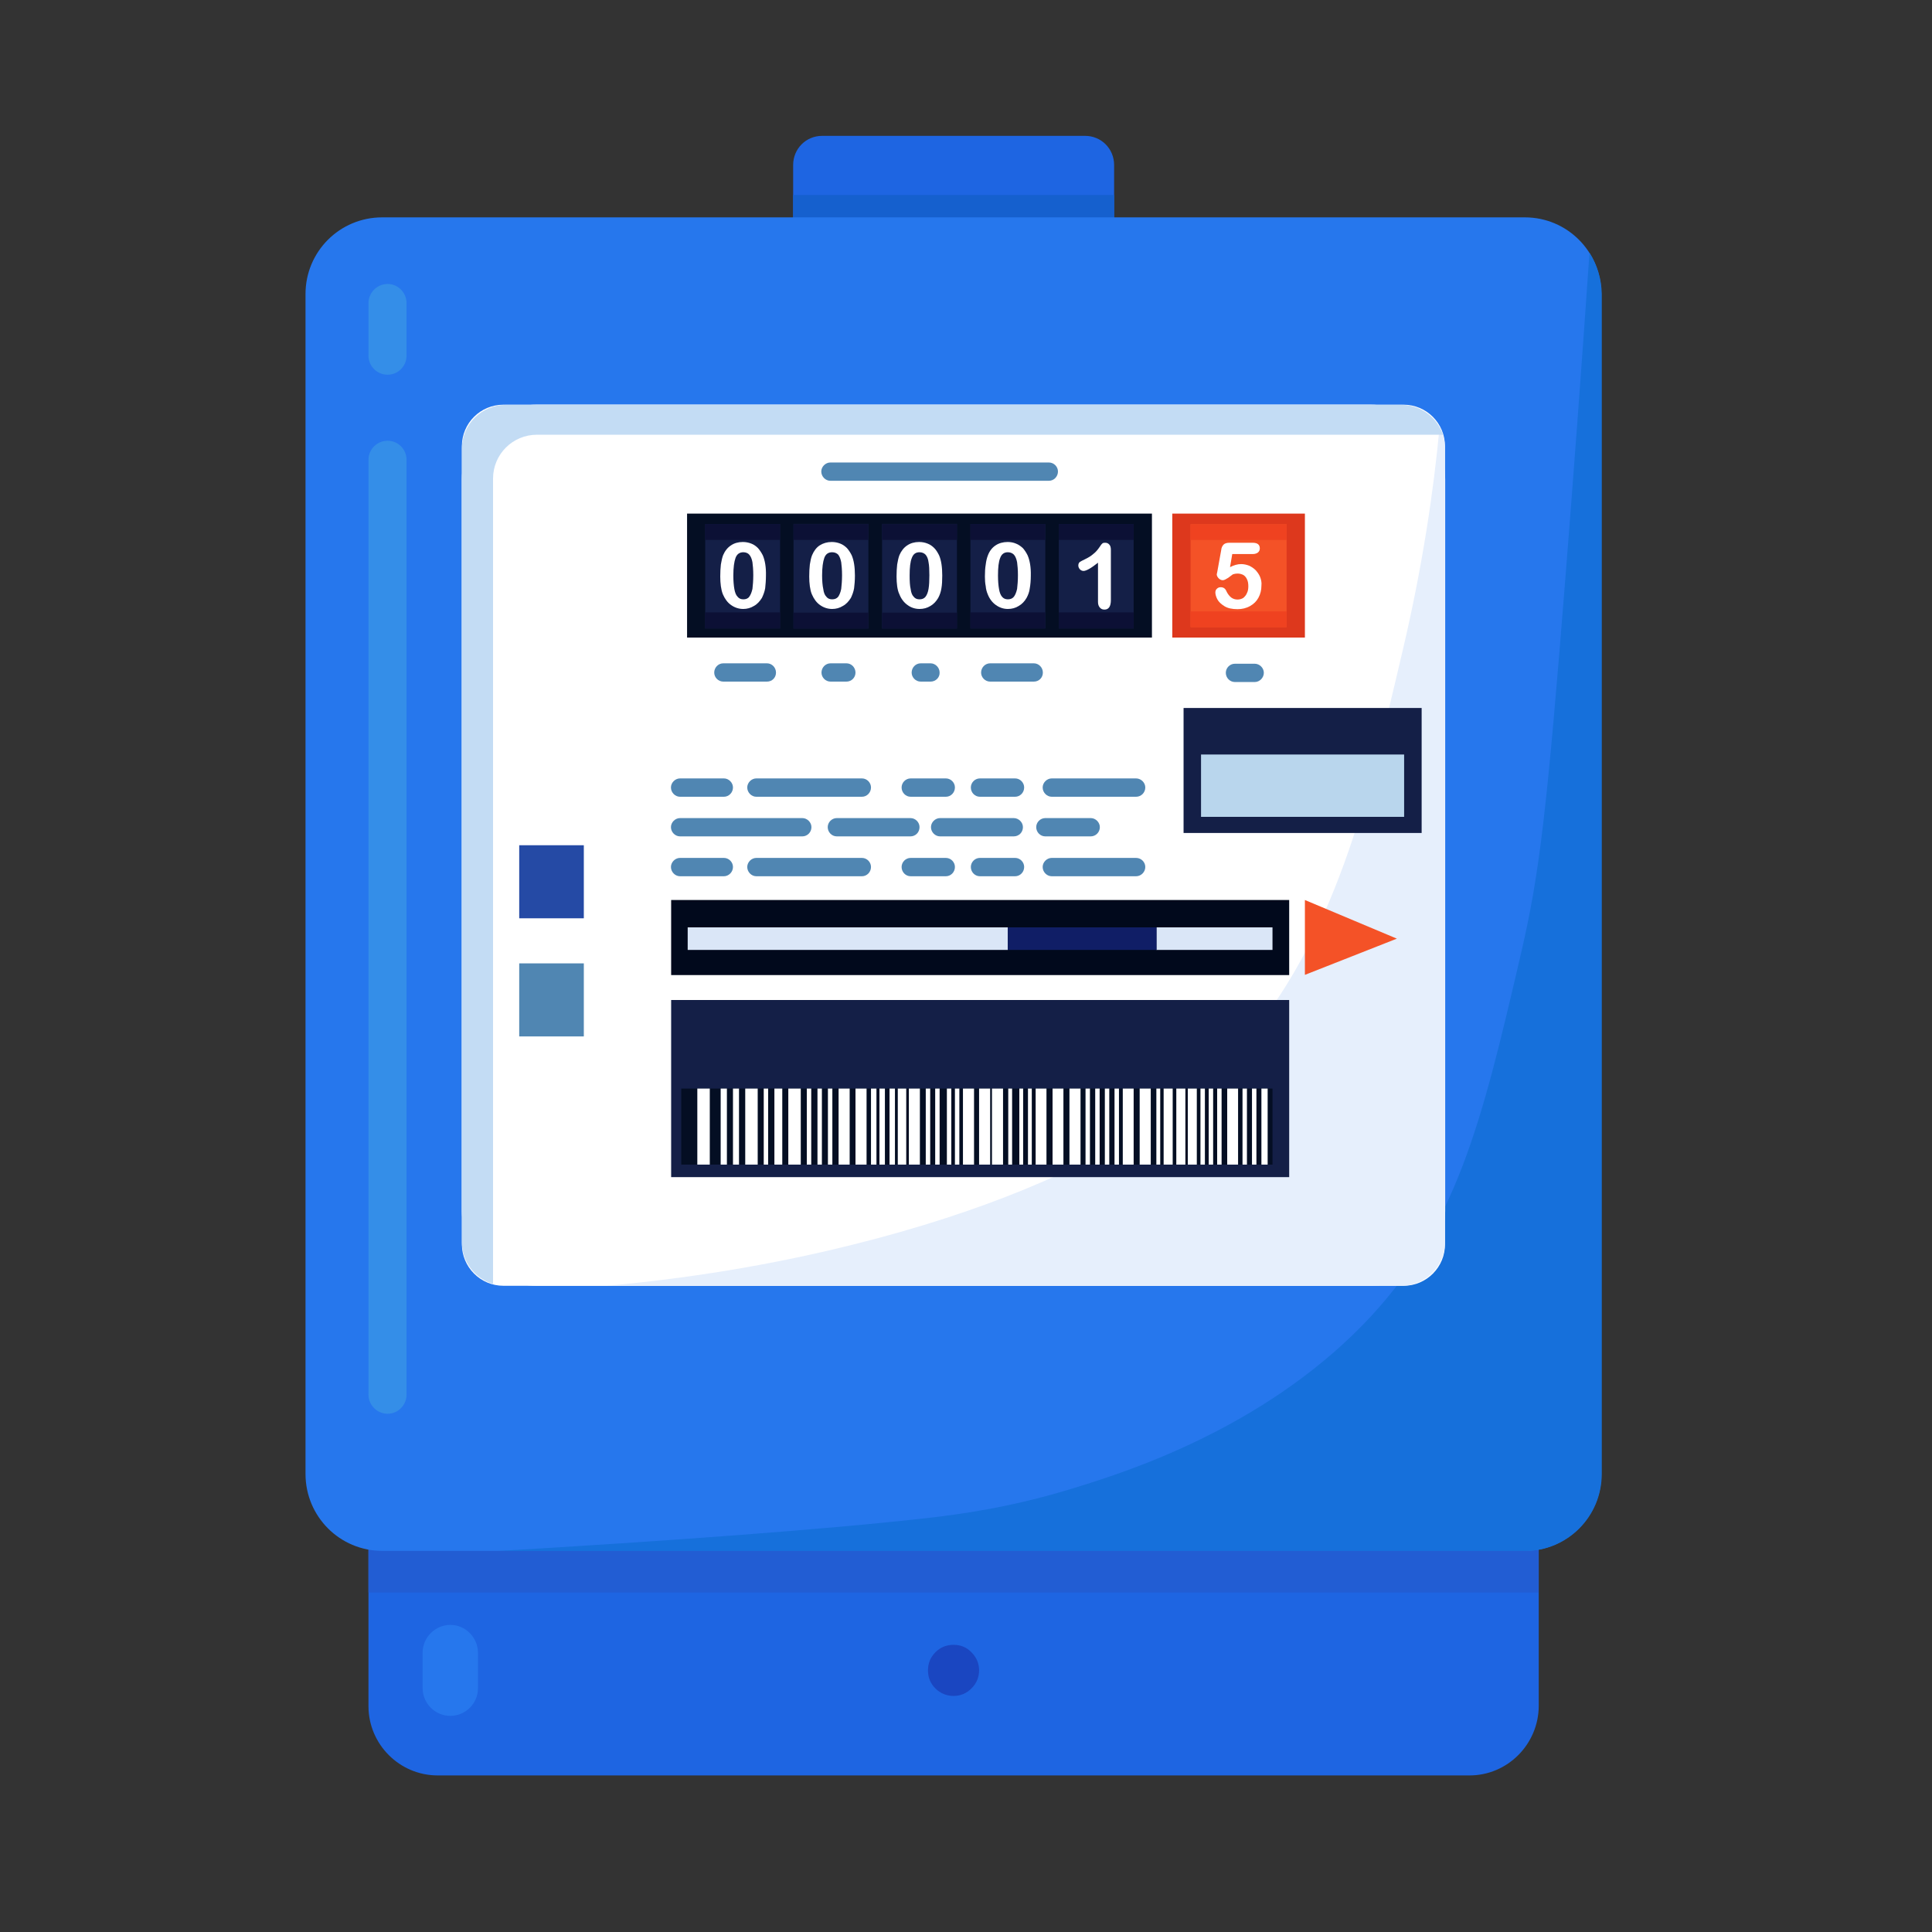 <svg xmlns="http://www.w3.org/2000/svg" xmlns:xlink="http://www.w3.org/1999/xlink" width="50" zoomAndPan="magnify" viewBox="0 0 37.5 37.5" height="50" preserveAspectRatio="xMidYMid meet" version="1.0"><rect x="0" y="0" width="37.5" height="37.5" fill="#333333" stroke="none"/><defs><clipPath id="4a69ae2528"><path d="M 15 2.637 L 22 2.637 L 22 5 L 15 5 Z M 15 2.637 " clip-rule="nonzero"/></clipPath><clipPath id="28e5509405"><path d="M 7 29 L 30 29 L 30 34.461 L 7 34.461 Z M 7 29 " clip-rule="nonzero"/></clipPath><clipPath id="b1662eb8b0"><path d="M 5.926 4 L 31.094 4 L 31.094 31 L 5.926 31 Z M 5.926 4 " clip-rule="nonzero"/></clipPath><clipPath id="99063a539c"><path d="M 9 4 L 31.094 4 L 31.094 31 L 9 31 Z M 9 4 " clip-rule="nonzero"/></clipPath></defs><g clip-path="url(#4a69ae2528)"><path fill="#1e65e2" d="M 21.625 4.934 L 15.395 4.934 L 15.395 3.203 C 15.395 2.887 15.645 2.637 15.957 2.637 L 21.062 2.637 C 21.375 2.637 21.625 2.887 21.625 3.203 Z M 21.625 4.934 " fill-opacity="1" fill-rule="nonzero"/></g><path fill="#1560ce" d="M 15.395 3.785 L 21.625 3.785 L 21.625 4.934 L 15.395 4.934 Z M 15.395 3.785 " fill-opacity="1" fill-rule="nonzero"/><g clip-path="url(#28e5509405)"><path fill="#1e65e2" d="M 28.523 34.461 L 8.496 34.461 C 7.754 34.461 7.152 33.855 7.152 33.117 L 7.152 29.246 L 29.867 29.246 L 29.867 33.113 C 29.863 33.855 29.262 34.461 28.523 34.461 Z M 28.523 34.461 " fill-opacity="1" fill-rule="nonzero"/></g><path fill="#225dd3" d="M 7.152 29.246 L 29.863 29.246 L 29.863 30.91 L 7.152 30.91 Z M 7.152 29.246 " fill-opacity="1" fill-rule="nonzero"/><g clip-path="url(#b1662eb8b0)"><path fill="#2677ed" d="M 29.598 30.102 L 7.418 30.102 C 6.594 30.102 5.93 29.434 5.93 28.609 L 5.93 5.707 C 5.93 4.883 6.594 4.219 7.418 4.219 L 29.598 4.219 C 30.418 4.219 31.082 4.883 31.082 5.707 L 31.082 28.609 C 31.086 29.434 30.418 30.102 29.598 30.102 Z M 29.598 30.102 " fill-opacity="1" fill-rule="nonzero"/></g><g clip-path="url(#99063a539c)"><path fill="#1670db" d="M 30.852 4.906 C 30.688 7.281 30.531 9.359 30.395 11.082 C 30.023 15.785 29.883 16.961 29.516 18.535 C 28.762 21.773 28.277 23.828 26.473 25.695 C 24.477 27.75 21.84 28.574 20.91 28.863 C 19.617 29.27 18.578 29.395 18.102 29.453 C 16.07 29.688 12.895 29.914 9.664 30.105 L 29.598 30.105 C 30.422 30.105 31.09 29.438 31.09 28.609 L 31.09 5.707 C 31.086 5.414 31 5.141 30.852 4.906 Z M 30.852 4.906 " fill-opacity="1" fill-rule="nonzero"/></g><path fill="#ffffff" d="M 26.602 24.957 L 10.414 24.957 C 9.617 24.957 8.965 24.305 8.965 23.504 L 8.965 9.305 C 8.965 8.504 9.617 7.855 10.414 7.855 L 26.602 7.855 C 27.402 7.855 28.051 8.504 28.051 9.305 L 28.051 23.504 C 28.051 24.305 27.402 24.957 26.602 24.957 Z M 26.602 24.957 " fill-opacity="1" fill-rule="nonzero"/><path fill="#ffffff" d="M 27.246 24.957 L 9.773 24.957 C 9.324 24.957 8.965 24.594 8.965 24.148 L 8.965 8.66 C 8.965 8.215 9.324 7.855 9.773 7.855 L 27.242 7.855 C 27.688 7.855 28.047 8.215 28.047 8.66 L 28.047 24.148 C 28.051 24.594 27.688 24.957 27.246 24.957 Z M 27.246 24.957 " fill-opacity="1" fill-rule="nonzero"/><path fill="#e6effc" d="M 27.23 12.609 C 26.543 15.543 25.914 18.207 24.066 20.355 C 23.605 20.895 21.82 22.852 16.516 24.168 C 15.336 24.461 13.738 24.781 11.777 24.957 L 27.199 24.957 C 27.668 24.957 28.047 24.578 28.047 24.109 L 28.047 8.703 C 28.047 8.559 28.008 8.418 27.941 8.297 C 27.828 9.516 27.613 10.98 27.23 12.609 Z M 27.23 12.609 " fill-opacity="1" fill-rule="nonzero"/><path fill="#c3dcf4" d="M 9.57 9.289 C 9.57 8.816 9.953 8.438 10.422 8.438 L 28.008 8.438 C 27.895 8.102 27.578 7.859 27.203 7.859 L 9.816 7.859 C 9.348 7.859 8.965 8.238 8.965 8.707 L 8.965 24.109 C 8.965 24.492 9.223 24.82 9.57 24.922 Z M 9.57 9.289 " fill-opacity="1" fill-rule="nonzero"/><path fill="#040e23" d="M 13.336 9.969 L 22.359 9.969 L 22.359 12.375 L 13.336 12.375 Z M 13.336 9.969 " fill-opacity="1" fill-rule="nonzero"/><path fill="#dd381d" d="M 22.754 9.969 L 25.328 9.969 L 25.328 12.375 L 22.754 12.375 Z M 22.754 9.969 " fill-opacity="1" fill-rule="nonzero"/><path fill="#f45227" d="M 23.109 10.176 L 24.973 10.176 L 24.973 12.172 L 23.109 12.172 Z M 23.109 10.176 " fill-opacity="1" fill-rule="nonzero"/><path fill="#ef4220" d="M 23.109 10.176 L 24.973 10.176 L 24.973 10.48 L 23.109 10.48 Z M 23.109 10.176 " fill-opacity="1" fill-rule="nonzero"/><path fill="#ef4220" d="M 23.109 11.867 L 24.973 11.867 L 24.973 12.172 L 23.109 12.172 Z M 23.109 11.867 " fill-opacity="1" fill-rule="nonzero"/><path fill="#141f47" d="M 20.551 10.172 L 22.004 10.172 L 22.004 12.199 L 20.551 12.199 Z M 20.551 10.172 " fill-opacity="1" fill-rule="nonzero"/><path fill="#141f47" d="M 18.574 12.199 L 17.121 12.199 L 17.121 10.168 L 18.574 10.168 Z M 18.574 12.199 " fill-opacity="1" fill-rule="nonzero"/><path fill="#141f47" d="M 13.688 10.172 L 15.141 10.172 L 15.141 12.199 L 13.688 12.199 Z M 13.688 10.172 " fill-opacity="1" fill-rule="nonzero"/><path fill="#141f47" d="M 18.836 10.172 L 20.289 10.172 L 20.289 12.199 L 18.836 12.199 Z M 18.836 10.172 " fill-opacity="1" fill-rule="nonzero"/><path fill="#141f47" d="M 16.855 12.199 L 15.402 12.199 L 15.402 10.168 L 16.855 10.168 Z M 16.855 12.199 " fill-opacity="1" fill-rule="nonzero"/><path fill="#0c1035" d="M 20.551 10.172 L 22.004 10.172 L 22.004 10.48 L 20.551 10.48 Z M 20.551 10.172 " fill-opacity="1" fill-rule="nonzero"/><path fill="#0c1035" d="M 18.574 10.48 L 17.121 10.48 L 17.121 10.172 L 18.574 10.172 Z M 18.574 10.48 " fill-opacity="1" fill-rule="nonzero"/><path fill="#0c1035" d="M 13.688 10.172 L 15.141 10.172 L 15.141 10.48 L 13.688 10.48 Z M 13.688 10.172 " fill-opacity="1" fill-rule="nonzero"/><path fill="#0c1035" d="M 18.836 10.172 L 20.289 10.172 L 20.289 10.48 L 18.836 10.48 Z M 18.836 10.172 " fill-opacity="1" fill-rule="nonzero"/><path fill="#0c1035" d="M 16.855 10.48 L 15.402 10.48 L 15.402 10.172 L 16.855 10.172 Z M 16.855 10.48 " fill-opacity="1" fill-rule="nonzero"/><path fill="#0c1035" d="M 20.551 11.887 L 22.004 11.887 L 22.004 12.195 L 20.551 12.195 Z M 20.551 11.887 " fill-opacity="1" fill-rule="nonzero"/><path fill="#0c1035" d="M 18.574 12.199 L 17.121 12.199 L 17.121 11.891 L 18.574 11.891 Z M 18.574 12.199 " fill-opacity="1" fill-rule="nonzero"/><path fill="#0c1035" d="M 13.688 11.887 L 15.141 11.887 L 15.141 12.195 L 13.688 12.195 Z M 13.688 11.887 " fill-opacity="1" fill-rule="nonzero"/><path fill="#0c1035" d="M 18.836 11.887 L 20.289 11.887 L 20.289 12.195 L 18.836 12.195 Z M 18.836 11.887 " fill-opacity="1" fill-rule="nonzero"/><path fill="#0c1035" d="M 16.855 12.199 L 15.402 12.199 L 15.402 11.891 L 16.855 11.891 Z M 16.855 12.199 " fill-opacity="1" fill-rule="nonzero"/><path fill="#01091c" d="M 13.027 17.469 L 25.023 17.469 L 25.023 18.926 L 13.027 18.926 Z M 13.027 17.469 " fill-opacity="1" fill-rule="nonzero"/><path fill="#dae6f7" d="M 22.445 18 L 24.699 18 L 24.699 18.438 L 22.445 18.438 Z M 22.445 18 " fill-opacity="1" fill-rule="nonzero"/><path fill="#dae6f7" d="M 13.348 18 L 19.562 18 L 19.562 18.438 L 13.348 18.438 Z M 13.348 18 " fill-opacity="1" fill-rule="nonzero"/><path fill="#101e66" d="M 19.562 18 L 22.449 18 L 22.449 18.438 L 19.562 18.438 Z M 19.562 18 " fill-opacity="1" fill-rule="nonzero"/><path fill="#141f47" d="M 22.973 13.742 L 27.594 13.742 L 27.594 16.168 L 22.973 16.168 Z M 22.973 13.742 " fill-opacity="1" fill-rule="nonzero"/><path fill="#b9d6ed" d="M 23.312 14.645 L 27.254 14.645 L 27.254 15.855 L 23.312 15.855 Z M 23.312 14.645 " fill-opacity="1" fill-rule="nonzero"/><path fill="#141f47" d="M 13.027 19.41 L 25.023 19.41 L 25.023 22.848 L 13.027 22.848 Z M 13.027 19.41 " fill-opacity="1" fill-rule="nonzero"/><path fill="#040e23" d="M 13.223 21.129 L 24.699 21.129 L 24.699 22.605 L 13.223 22.605 Z M 13.223 21.129 " fill-opacity="1" fill-rule="nonzero"/><path fill="#ffffff" d="M 13.535 21.129 L 13.777 21.129 L 13.777 22.605 L 13.535 22.605 Z M 13.535 21.129 " fill-opacity="1" fill-rule="nonzero"/><path fill="#ffffff" d="M 13.988 21.129 L 14.109 21.129 L 14.109 22.605 L 13.988 22.605 Z M 13.988 21.129 " fill-opacity="1" fill-rule="nonzero"/><path fill="#ffffff" d="M 14.227 21.129 L 14.344 21.129 L 14.344 22.605 L 14.227 22.605 Z M 14.227 21.129 " fill-opacity="1" fill-rule="nonzero"/><path fill="#ffffff" d="M 14.465 21.129 L 14.707 21.129 L 14.707 22.605 L 14.465 22.605 Z M 14.465 21.129 " fill-opacity="1" fill-rule="nonzero"/><path fill="#ffffff" d="M 15.301 21.129 L 15.543 21.129 L 15.543 22.605 L 15.301 22.605 Z M 15.301 21.129 " fill-opacity="1" fill-rule="nonzero"/><path fill="#ffffff" d="M 15.031 21.129 L 15.184 21.129 L 15.184 22.605 L 15.031 22.605 Z M 15.031 21.129 " fill-opacity="1" fill-rule="nonzero"/><path fill="#ffffff" d="M 14.824 21.129 L 14.91 21.129 L 14.91 22.605 L 14.824 22.605 Z M 14.824 21.129 " fill-opacity="1" fill-rule="nonzero"/><path fill="#ffffff" d="M 15.66 21.129 L 15.746 21.129 L 15.746 22.605 L 15.66 22.605 Z M 15.66 21.129 " fill-opacity="1" fill-rule="nonzero"/><path fill="#ffffff" d="M 15.867 21.129 L 15.953 21.129 L 15.953 22.605 L 15.867 22.605 Z M 15.867 21.129 " fill-opacity="1" fill-rule="nonzero"/><path fill="#ffffff" d="M 17.969 21.129 L 18.055 21.129 L 18.055 22.605 L 17.969 22.605 Z M 17.969 21.129 " fill-opacity="1" fill-rule="nonzero"/><path fill="#ffffff" d="M 21.07 21.129 L 21.156 21.129 L 21.156 22.605 L 21.07 22.605 Z M 21.07 21.129 " fill-opacity="1" fill-rule="nonzero"/><path fill="#ffffff" d="M 24.117 21.129 L 24.203 21.129 L 24.203 22.605 L 24.117 22.605 Z M 24.117 21.129 " fill-opacity="1" fill-rule="nonzero"/><path fill="#ffffff" d="M 24.301 21.129 L 24.387 21.129 L 24.387 22.605 L 24.301 22.605 Z M 24.301 21.129 " fill-opacity="1" fill-rule="nonzero"/><path fill="#ffffff" d="M 24.484 21.129 L 24.605 21.129 L 24.605 22.605 L 24.484 22.605 Z M 24.484 21.129 " fill-opacity="1" fill-rule="nonzero"/><path fill="#ffffff" d="M 21.258 21.129 L 21.344 21.129 L 21.344 22.605 L 21.258 22.605 Z M 21.258 21.129 " fill-opacity="1" fill-rule="nonzero"/><path fill="#ffffff" d="M 21.445 21.129 L 21.531 21.129 L 21.531 22.605 L 21.445 22.605 Z M 21.445 21.129 " fill-opacity="1" fill-rule="nonzero"/><path fill="#ffffff" d="M 23.301 21.129 L 23.387 21.129 L 23.387 22.605 L 23.301 22.605 Z M 23.301 21.129 " fill-opacity="1" fill-rule="nonzero"/><path fill="#ffffff" d="M 23.461 21.129 L 23.547 21.129 L 23.547 22.605 L 23.461 22.605 Z M 23.461 21.129 " fill-opacity="1" fill-rule="nonzero"/><path fill="#ffffff" d="M 23.625 21.129 L 23.711 21.129 L 23.711 22.605 L 23.625 22.605 Z M 23.625 21.129 " fill-opacity="1" fill-rule="nonzero"/><path fill="#ffffff" d="M 21.633 21.129 L 21.719 21.129 L 21.719 22.605 L 21.633 22.605 Z M 21.633 21.129 " fill-opacity="1" fill-rule="nonzero"/><path fill="#ffffff" d="M 18.152 21.129 L 18.238 21.129 L 18.238 22.605 L 18.152 22.605 Z M 18.152 21.129 " fill-opacity="1" fill-rule="nonzero"/><path fill="#ffffff" d="M 18.379 21.129 L 18.465 21.129 L 18.465 22.605 L 18.379 22.605 Z M 18.379 21.129 " fill-opacity="1" fill-rule="nonzero"/><path fill="#ffffff" d="M 18.535 21.129 L 18.621 21.129 L 18.621 22.605 L 18.535 22.605 Z M 18.535 21.129 " fill-opacity="1" fill-rule="nonzero"/><path fill="#ffffff" d="M 16.07 21.129 L 16.156 21.129 L 16.156 22.605 L 16.07 22.605 Z M 16.07 21.129 " fill-opacity="1" fill-rule="nonzero"/><path fill="#ffffff" d="M 16.277 21.129 L 16.492 21.129 L 16.492 22.605 L 16.277 22.605 Z M 16.277 21.129 " fill-opacity="1" fill-rule="nonzero"/><path fill="#ffffff" d="M 16.605 21.129 L 16.82 21.129 L 16.82 22.605 L 16.605 22.605 Z M 16.605 21.129 " fill-opacity="1" fill-rule="nonzero"/><path fill="#ffffff" d="M 17.641 21.129 L 17.855 21.129 L 17.855 22.605 L 17.641 22.605 Z M 17.641 21.129 " fill-opacity="1" fill-rule="nonzero"/><path fill="#ffffff" d="M 18.691 21.129 L 18.906 21.129 L 18.906 22.605 L 18.691 22.605 Z M 18.691 21.129 " fill-opacity="1" fill-rule="nonzero"/><path fill="#ffffff" d="M 20.758 21.129 L 20.973 21.129 L 20.973 22.605 L 20.758 22.605 Z M 20.758 21.129 " fill-opacity="1" fill-rule="nonzero"/><path fill="#ffffff" d="M 19.004 21.129 L 19.219 21.129 L 19.219 22.605 L 19.004 22.605 Z M 19.004 21.129 " fill-opacity="1" fill-rule="nonzero"/><path fill="#ffffff" d="M 20.102 21.129 L 20.312 21.129 L 20.312 22.605 L 20.102 22.605 Z M 20.102 21.129 " fill-opacity="1" fill-rule="nonzero"/><path fill="#ffffff" d="M 20.43 21.129 L 20.641 21.129 L 20.641 22.605 L 20.43 22.605 Z M 20.43 21.129 " fill-opacity="1" fill-rule="nonzero"/><path fill="#ffffff" d="M 23.82 21.129 L 24.031 21.129 L 24.031 22.605 L 23.82 22.605 Z M 23.82 21.129 " fill-opacity="1" fill-rule="nonzero"/><path fill="#ffffff" d="M 21.793 21.129 L 22.004 21.129 L 22.004 22.605 L 21.793 22.605 Z M 21.793 21.129 " fill-opacity="1" fill-rule="nonzero"/><path fill="#ffffff" d="M 22.121 21.129 L 22.336 21.129 L 22.336 22.605 L 22.121 22.605 Z M 22.121 21.129 " fill-opacity="1" fill-rule="nonzero"/><path fill="#ffffff" d="M 19.254 21.129 L 19.469 21.129 L 19.469 22.605 L 19.254 22.605 Z M 19.254 21.129 " fill-opacity="1" fill-rule="nonzero"/><path fill="#ffffff" d="M 19.57 21.129 L 19.645 21.129 L 19.645 22.605 L 19.57 22.605 Z M 19.57 21.129 " fill-opacity="1" fill-rule="nonzero"/><path fill="#ffffff" d="M 19.785 21.129 L 19.859 21.129 L 19.859 22.605 L 19.785 22.605 Z M 19.785 21.129 " fill-opacity="1" fill-rule="nonzero"/><path fill="#ffffff" d="M 22.445 21.129 L 22.52 21.129 L 22.52 22.605 L 22.445 22.605 Z M 22.445 21.129 " fill-opacity="1" fill-rule="nonzero"/><path fill="#ffffff" d="M 22.586 21.129 L 22.762 21.129 L 22.762 22.605 L 22.586 22.605 Z M 22.586 21.129 " fill-opacity="1" fill-rule="nonzero"/><path fill="#ffffff" d="M 22.832 21.129 L 23.008 21.129 L 23.008 22.605 L 22.832 22.605 Z M 22.832 21.129 " fill-opacity="1" fill-rule="nonzero"/><path fill="#ffffff" d="M 23.055 21.129 L 23.23 21.129 L 23.23 22.605 L 23.055 22.605 Z M 23.055 21.129 " fill-opacity="1" fill-rule="nonzero"/><path fill="#ffffff" d="M 19.953 21.129 L 20.027 21.129 L 20.027 22.605 L 19.953 22.605 Z M 19.953 21.129 " fill-opacity="1" fill-rule="nonzero"/><path fill="#ffffff" d="M 16.906 21.129 L 17.012 21.129 L 17.012 22.605 L 16.906 22.605 Z M 16.906 21.129 " fill-opacity="1" fill-rule="nonzero"/><path fill="#ffffff" d="M 17.07 21.129 L 17.176 21.129 L 17.176 22.605 L 17.07 22.605 Z M 17.07 21.129 " fill-opacity="1" fill-rule="nonzero"/><path fill="#ffffff" d="M 17.266 21.129 L 17.371 21.129 L 17.371 22.605 L 17.266 22.605 Z M 17.266 21.129 " fill-opacity="1" fill-rule="nonzero"/><path fill="#ffffff" d="M 17.426 21.129 L 17.59 21.129 L 17.59 22.605 L 17.426 22.605 Z M 17.426 21.129 " fill-opacity="1" fill-rule="nonzero"/><path fill="#254aa5" d="M 10.078 16.406 L 11.332 16.406 L 11.332 17.824 L 10.078 17.824 Z M 10.078 16.406 " fill-opacity="1" fill-rule="nonzero"/><path fill="#5086b2" d="M 10.078 18.699 L 11.332 18.699 L 11.332 20.117 L 10.078 20.117 Z M 10.078 18.699 " fill-opacity="1" fill-rule="nonzero"/><path fill="#f45227" d="M 25.328 18.922 L 25.328 17.469 L 27.113 18.219 Z M 25.328 18.922 " fill-opacity="1" fill-rule="nonzero"/><path fill="#5086b2" d="M 14.051 15.465 L 13.199 15.465 C 13.105 15.465 13.023 15.383 13.023 15.285 C 13.023 15.191 13.105 15.109 13.199 15.109 L 14.051 15.109 C 14.145 15.109 14.227 15.191 14.227 15.285 C 14.227 15.383 14.148 15.465 14.051 15.465 Z M 14.051 15.465 " fill-opacity="1" fill-rule="nonzero"/><path fill="#5086b2" d="M 14.887 13.23 L 14.039 13.23 C 13.941 13.23 13.863 13.148 13.863 13.055 C 13.863 12.957 13.941 12.875 14.039 12.875 L 14.887 12.875 C 14.984 12.875 15.062 12.957 15.062 13.055 C 15.062 13.152 14.988 13.23 14.887 13.23 Z M 14.887 13.23 " fill-opacity="1" fill-rule="nonzero"/><path fill="#5086b2" d="M 16.43 13.23 L 16.121 13.23 C 16.023 13.23 15.945 13.148 15.945 13.055 C 15.945 12.957 16.023 12.875 16.121 12.875 L 16.43 12.875 C 16.527 12.875 16.605 12.957 16.605 13.055 C 16.605 13.152 16.527 13.23 16.43 13.23 Z M 16.43 13.23 " fill-opacity="1" fill-rule="nonzero"/><path fill="#5086b2" d="M 18.062 13.23 L 17.871 13.23 C 17.773 13.23 17.695 13.148 17.695 13.055 C 17.695 12.957 17.773 12.875 17.871 12.875 L 18.062 12.875 C 18.156 12.875 18.238 12.957 18.238 13.055 C 18.242 13.152 18.16 13.23 18.062 13.23 Z M 18.062 13.23 " fill-opacity="1" fill-rule="nonzero"/><path fill="#5086b2" d="M 20.066 13.23 L 19.219 13.23 C 19.121 13.23 19.043 13.148 19.043 13.055 C 19.043 12.957 19.121 12.875 19.219 12.875 L 20.066 12.875 C 20.164 12.875 20.242 12.957 20.242 13.055 C 20.242 13.152 20.168 13.23 20.066 13.23 Z M 20.066 13.23 " fill-opacity="1" fill-rule="nonzero"/><path fill="#5086b2" d="M 24.355 13.238 L 23.969 13.238 C 23.871 13.238 23.793 13.156 23.793 13.059 C 23.793 12.965 23.871 12.883 23.969 12.883 L 24.355 12.883 C 24.449 12.883 24.531 12.965 24.531 13.059 C 24.531 13.156 24.449 13.238 24.355 13.238 Z M 24.355 13.238 " fill-opacity="1" fill-rule="nonzero"/><path fill="#5086b2" d="M 20.359 9.332 L 16.117 9.332 C 16.023 9.332 15.941 9.25 15.941 9.152 C 15.941 9.059 16.023 8.977 16.117 8.977 L 20.359 8.977 C 20.457 8.977 20.535 9.059 20.535 9.152 C 20.535 9.25 20.457 9.332 20.359 9.332 Z M 20.359 9.332 " fill-opacity="1" fill-rule="nonzero"/><path fill="#5086b2" d="M 16.73 15.465 L 14.68 15.465 C 14.586 15.465 14.504 15.383 14.504 15.285 C 14.504 15.191 14.586 15.109 14.68 15.109 L 16.73 15.109 C 16.828 15.109 16.906 15.191 16.906 15.285 C 16.906 15.383 16.828 15.465 16.73 15.465 Z M 16.73 15.465 " fill-opacity="1" fill-rule="nonzero"/><path fill="#5086b2" d="M 15.574 16.234 L 13.199 16.234 C 13.105 16.234 13.023 16.152 13.023 16.055 C 13.023 15.961 13.105 15.879 13.199 15.879 L 15.574 15.879 C 15.668 15.879 15.75 15.961 15.75 16.055 C 15.75 16.156 15.668 16.234 15.574 16.234 Z M 15.574 16.234 " fill-opacity="1" fill-rule="nonzero"/><path fill="#5086b2" d="M 17.672 16.234 L 16.242 16.234 C 16.145 16.234 16.066 16.152 16.066 16.055 C 16.066 15.961 16.145 15.879 16.242 15.879 L 17.672 15.879 C 17.77 15.879 17.848 15.961 17.848 16.055 C 17.848 16.156 17.77 16.234 17.672 16.234 Z M 17.672 16.234 " fill-opacity="1" fill-rule="nonzero"/><path fill="#5086b2" d="M 19.676 16.234 L 18.246 16.234 C 18.152 16.234 18.07 16.152 18.07 16.055 C 18.07 15.961 18.152 15.879 18.246 15.879 L 19.676 15.879 C 19.773 15.879 19.855 15.961 19.855 16.055 C 19.855 16.156 19.777 16.234 19.676 16.234 Z M 19.676 16.234 " fill-opacity="1" fill-rule="nonzero"/><path fill="#5086b2" d="M 21.172 16.234 L 20.289 16.234 C 20.191 16.234 20.113 16.152 20.113 16.055 C 20.113 15.961 20.191 15.879 20.289 15.879 L 21.172 15.879 C 21.266 15.879 21.348 15.961 21.348 16.055 C 21.348 16.156 21.266 16.234 21.172 16.234 Z M 21.172 16.234 " fill-opacity="1" fill-rule="nonzero"/><path fill="#5086b2" d="M 18.359 15.465 L 17.676 15.465 C 17.578 15.465 17.5 15.383 17.5 15.285 C 17.5 15.191 17.578 15.109 17.676 15.109 L 18.359 15.109 C 18.457 15.109 18.535 15.191 18.535 15.285 C 18.535 15.383 18.457 15.465 18.359 15.465 Z M 18.359 15.465 " fill-opacity="1" fill-rule="nonzero"/><path fill="#5086b2" d="M 19.703 15.465 L 19.02 15.465 C 18.922 15.465 18.844 15.383 18.844 15.285 C 18.844 15.191 18.922 15.109 19.02 15.109 L 19.703 15.109 C 19.801 15.109 19.879 15.191 19.879 15.285 C 19.879 15.383 19.801 15.465 19.703 15.465 Z M 19.703 15.465 " fill-opacity="1" fill-rule="nonzero"/><path fill="#5086b2" d="M 22.051 15.465 L 20.414 15.465 C 20.32 15.465 20.238 15.383 20.238 15.285 C 20.238 15.191 20.32 15.109 20.414 15.109 L 22.051 15.109 C 22.148 15.109 22.23 15.191 22.23 15.285 C 22.23 15.383 22.152 15.465 22.051 15.465 Z M 22.051 15.465 " fill-opacity="1" fill-rule="nonzero"/><path fill="#5086b2" d="M 14.051 16.652 L 13.199 16.652 C 13.105 16.652 13.023 16.734 13.023 16.828 C 13.023 16.926 13.105 17.008 13.199 17.008 L 14.051 17.008 C 14.145 17.008 14.227 16.926 14.227 16.828 C 14.227 16.734 14.148 16.652 14.051 16.652 Z M 14.051 16.652 " fill-opacity="1" fill-rule="nonzero"/><path fill="#5086b2" d="M 16.73 16.652 L 14.68 16.652 C 14.586 16.652 14.504 16.734 14.504 16.828 C 14.504 16.926 14.586 17.008 14.68 17.008 L 16.73 17.008 C 16.828 17.008 16.906 16.926 16.906 16.828 C 16.906 16.734 16.828 16.652 16.73 16.652 Z M 16.73 16.652 " fill-opacity="1" fill-rule="nonzero"/><path fill="#5086b2" d="M 18.359 16.652 L 17.676 16.652 C 17.578 16.652 17.5 16.734 17.5 16.828 C 17.5 16.926 17.578 17.008 17.676 17.008 L 18.359 17.008 C 18.457 17.008 18.535 16.926 18.535 16.828 C 18.535 16.734 18.457 16.652 18.359 16.652 Z M 18.359 16.652 " fill-opacity="1" fill-rule="nonzero"/><path fill="#5086b2" d="M 19.703 16.652 L 19.02 16.652 C 18.922 16.652 18.844 16.734 18.844 16.828 C 18.844 16.926 18.922 17.008 19.02 17.008 L 19.703 17.008 C 19.801 17.008 19.879 16.926 19.879 16.828 C 19.879 16.734 19.801 16.652 19.703 16.652 Z M 19.703 16.652 " fill-opacity="1" fill-rule="nonzero"/><path fill="#5086b2" d="M 22.051 16.652 L 20.414 16.652 C 20.32 16.652 20.238 16.734 20.238 16.828 C 20.238 16.926 20.32 17.008 20.414 17.008 L 22.051 17.008 C 22.148 17.008 22.23 16.926 22.23 16.828 C 22.23 16.734 22.152 16.652 22.051 16.652 Z M 22.051 16.652 " fill-opacity="1" fill-rule="nonzero"/><path fill="#1a46c1" d="M 19.004 32.422 C 19.004 32.559 18.953 32.676 18.855 32.773 C 18.762 32.867 18.645 32.918 18.508 32.918 C 18.371 32.918 18.254 32.867 18.156 32.773 C 18.059 32.676 18.012 32.559 18.012 32.422 C 18.012 32.285 18.059 32.168 18.156 32.07 C 18.254 31.973 18.371 31.926 18.508 31.926 C 18.645 31.926 18.762 31.973 18.855 32.07 C 18.953 32.168 19.004 32.285 19.004 32.422 Z M 19.004 32.422 " fill-opacity="1" fill-rule="nonzero"/><path fill="#348ee8" d="M 7.523 27.441 C 7.32 27.441 7.152 27.273 7.152 27.07 L 7.152 8.926 C 7.152 8.719 7.32 8.555 7.523 8.555 C 7.727 8.555 7.891 8.719 7.891 8.926 L 7.891 27.07 C 7.891 27.273 7.727 27.441 7.523 27.441 Z M 7.523 27.441 " fill-opacity="1" fill-rule="nonzero"/><path fill="#348ee8" d="M 7.523 7.273 C 7.32 7.273 7.152 7.109 7.152 6.902 L 7.152 5.883 C 7.152 5.68 7.32 5.512 7.523 5.512 C 7.727 5.512 7.891 5.68 7.891 5.883 L 7.891 6.902 C 7.891 7.109 7.727 7.273 7.523 7.273 Z M 7.523 7.273 " fill-opacity="1" fill-rule="nonzero"/><path fill="#2677ed" d="M 8.742 33.305 C 8.445 33.305 8.203 33.062 8.203 32.766 L 8.203 32.078 C 8.203 31.781 8.449 31.539 8.742 31.539 C 9.035 31.539 9.277 31.785 9.277 32.078 L 9.277 32.766 C 9.281 33.062 9.035 33.305 8.742 33.305 Z M 8.742 33.305 " fill-opacity="1" fill-rule="nonzero"/><path fill="#ffffff" d="M 14.805 10.777 C 14.777 10.723 14.746 10.676 14.711 10.637 C 14.676 10.602 14.633 10.57 14.582 10.551 C 14.531 10.531 14.477 10.52 14.418 10.52 C 14.328 10.52 14.25 10.543 14.188 10.586 C 14.121 10.629 14.07 10.695 14.035 10.777 C 14.016 10.828 14.004 10.887 13.992 10.957 C 13.984 11.027 13.98 11.105 13.98 11.191 C 13.98 11.258 13.984 11.32 13.992 11.379 C 14 11.434 14.012 11.488 14.031 11.535 C 14.07 11.625 14.121 11.695 14.188 11.742 C 14.258 11.793 14.34 11.82 14.426 11.82 C 14.5 11.82 14.57 11.801 14.633 11.762 C 14.699 11.727 14.746 11.672 14.789 11.605 C 14.816 11.547 14.84 11.488 14.852 11.418 C 14.859 11.352 14.867 11.266 14.867 11.172 C 14.871 11.008 14.848 10.875 14.805 10.777 Z M 14.621 11.164 C 14.621 11.273 14.613 11.359 14.605 11.43 C 14.59 11.496 14.57 11.547 14.543 11.582 C 14.52 11.617 14.477 11.633 14.43 11.633 C 14.379 11.633 14.344 11.617 14.316 11.582 C 14.285 11.551 14.266 11.5 14.254 11.434 C 14.242 11.367 14.234 11.277 14.234 11.172 C 14.234 11.016 14.25 10.902 14.277 10.828 C 14.305 10.754 14.355 10.719 14.43 10.719 C 14.477 10.719 14.52 10.738 14.543 10.766 C 14.574 10.801 14.594 10.852 14.605 10.914 C 14.613 10.973 14.621 11.059 14.621 11.164 Z M 14.621 11.164 " fill-opacity="1" fill-rule="nonzero"/><path fill="#ffffff" d="M 16.531 10.777 C 16.504 10.723 16.473 10.676 16.438 10.637 C 16.402 10.602 16.359 10.57 16.309 10.551 C 16.258 10.531 16.203 10.52 16.145 10.52 C 16.055 10.52 15.977 10.543 15.91 10.586 C 15.844 10.629 15.797 10.695 15.762 10.777 C 15.742 10.828 15.73 10.887 15.719 10.957 C 15.711 11.027 15.707 11.105 15.707 11.191 C 15.707 11.258 15.711 11.32 15.719 11.379 C 15.727 11.434 15.738 11.488 15.758 11.535 C 15.797 11.625 15.848 11.695 15.914 11.742 C 15.984 11.793 16.066 11.82 16.152 11.82 C 16.227 11.82 16.297 11.801 16.359 11.762 C 16.426 11.727 16.473 11.672 16.516 11.605 C 16.543 11.547 16.566 11.488 16.578 11.418 C 16.586 11.352 16.594 11.266 16.594 11.172 C 16.594 11.008 16.574 10.875 16.531 10.777 Z M 16.344 11.164 C 16.344 11.273 16.336 11.359 16.328 11.43 C 16.316 11.496 16.293 11.547 16.27 11.582 C 16.242 11.617 16.203 11.633 16.152 11.633 C 16.102 11.633 16.066 11.617 16.039 11.582 C 16.008 11.551 15.988 11.5 15.98 11.434 C 15.965 11.367 15.957 11.277 15.957 11.172 C 15.957 11.016 15.973 10.902 16 10.828 C 16.027 10.754 16.078 10.719 16.152 10.719 C 16.203 10.719 16.242 10.738 16.27 10.766 C 16.297 10.801 16.316 10.852 16.328 10.914 C 16.336 10.973 16.344 11.059 16.344 11.164 Z M 16.344 11.164 " fill-opacity="1" fill-rule="nonzero"/><path fill="#ffffff" d="M 18.227 10.777 C 18.199 10.723 18.172 10.676 18.133 10.637 C 18.098 10.602 18.055 10.57 18.004 10.551 C 17.953 10.531 17.902 10.52 17.84 10.52 C 17.75 10.52 17.672 10.543 17.609 10.586 C 17.543 10.629 17.492 10.695 17.457 10.777 C 17.438 10.828 17.426 10.887 17.414 10.957 C 17.406 11.027 17.402 11.105 17.402 11.191 C 17.402 11.258 17.406 11.32 17.414 11.379 C 17.422 11.434 17.434 11.488 17.457 11.535 C 17.492 11.625 17.547 11.695 17.613 11.742 C 17.68 11.793 17.762 11.82 17.848 11.82 C 17.926 11.82 17.996 11.801 18.059 11.762 C 18.121 11.727 18.172 11.672 18.211 11.605 C 18.242 11.547 18.262 11.488 18.273 11.418 C 18.285 11.352 18.289 11.266 18.289 11.172 C 18.289 11.008 18.27 10.875 18.227 10.777 Z M 18.039 11.164 C 18.039 11.273 18.035 11.359 18.023 11.43 C 18.012 11.496 17.992 11.547 17.965 11.582 C 17.938 11.617 17.898 11.633 17.848 11.633 C 17.797 11.633 17.762 11.617 17.734 11.582 C 17.703 11.551 17.684 11.5 17.676 11.434 C 17.66 11.367 17.656 11.277 17.656 11.172 C 17.656 11.016 17.668 10.902 17.699 10.828 C 17.727 10.754 17.773 10.719 17.848 10.719 C 17.898 10.719 17.938 10.738 17.965 10.766 C 17.996 10.801 18.016 10.852 18.023 10.914 C 18.035 10.973 18.039 11.059 18.039 11.164 Z M 18.039 11.164 " fill-opacity="1" fill-rule="nonzero"/><path fill="#ffffff" d="M 19.945 10.777 C 19.918 10.723 19.887 10.676 19.852 10.637 C 19.812 10.602 19.77 10.57 19.719 10.551 C 19.672 10.531 19.617 10.52 19.559 10.52 C 19.469 10.52 19.387 10.543 19.324 10.586 C 19.258 10.629 19.207 10.695 19.176 10.777 C 19.156 10.828 19.141 10.887 19.133 10.957 C 19.121 11.027 19.117 11.105 19.117 11.191 C 19.117 11.258 19.121 11.32 19.133 11.379 C 19.137 11.434 19.152 11.488 19.172 11.535 C 19.207 11.625 19.262 11.695 19.328 11.742 C 19.398 11.793 19.477 11.82 19.562 11.82 C 19.641 11.82 19.711 11.801 19.773 11.762 C 19.836 11.727 19.887 11.672 19.926 11.605 C 19.957 11.547 19.98 11.488 19.988 11.418 C 20 11.352 20.008 11.266 20.008 11.172 C 20.012 11.008 19.988 10.875 19.945 10.777 Z M 19.758 11.164 C 19.758 11.273 19.75 11.359 19.742 11.43 C 19.727 11.496 19.707 11.547 19.68 11.582 C 19.652 11.617 19.613 11.633 19.562 11.633 C 19.516 11.633 19.477 11.617 19.449 11.582 C 19.422 11.551 19.402 11.5 19.391 11.434 C 19.379 11.367 19.371 11.277 19.371 11.172 C 19.371 11.016 19.383 10.902 19.414 10.828 C 19.441 10.754 19.492 10.719 19.562 10.719 C 19.613 10.719 19.652 10.738 19.68 10.766 C 19.711 10.801 19.73 10.852 19.742 10.914 C 19.75 10.973 19.758 11.059 19.758 11.164 Z M 19.758 11.164 " fill-opacity="1" fill-rule="nonzero"/><path fill="#ffffff" d="M 21.535 10.574 C 21.512 10.547 21.488 10.535 21.453 10.535 C 21.422 10.535 21.402 10.539 21.395 10.551 C 21.383 10.559 21.363 10.586 21.332 10.633 C 21.301 10.676 21.266 10.719 21.219 10.754 C 21.18 10.789 21.125 10.824 21.059 10.855 C 21.012 10.879 20.977 10.895 20.961 10.906 C 20.941 10.922 20.93 10.945 20.93 10.977 C 20.93 11.004 20.941 11.027 20.961 11.051 C 20.98 11.07 21.004 11.082 21.031 11.082 C 21.082 11.082 21.176 11.031 21.312 10.922 L 21.312 11.684 C 21.312 11.73 21.324 11.766 21.348 11.793 C 21.371 11.82 21.398 11.832 21.438 11.832 C 21.52 11.832 21.562 11.77 21.562 11.648 L 21.562 10.672 C 21.562 10.633 21.555 10.598 21.535 10.574 Z M 21.535 10.574 " fill-opacity="1" fill-rule="nonzero"/><path fill="#ffffff" d="M 24.457 11.195 C 24.438 11.148 24.406 11.105 24.371 11.066 C 24.336 11.031 24.289 11 24.246 10.98 C 24.195 10.961 24.145 10.949 24.09 10.949 C 24.02 10.949 23.953 10.969 23.875 11.008 L 23.918 10.754 L 24.316 10.754 C 24.359 10.754 24.395 10.742 24.418 10.723 C 24.441 10.703 24.453 10.676 24.453 10.645 C 24.453 10.57 24.406 10.535 24.312 10.535 L 23.863 10.535 C 23.812 10.535 23.773 10.547 23.75 10.57 C 23.727 10.594 23.707 10.629 23.703 10.68 L 23.629 11.09 C 23.617 11.145 23.617 11.148 23.617 11.148 C 23.617 11.176 23.633 11.203 23.656 11.227 C 23.68 11.25 23.707 11.262 23.734 11.262 C 23.762 11.262 23.797 11.242 23.84 11.215 C 23.879 11.184 23.91 11.164 23.93 11.148 C 23.949 11.141 23.98 11.133 24.027 11.133 C 24.066 11.133 24.102 11.145 24.133 11.16 C 24.16 11.176 24.188 11.207 24.203 11.242 C 24.223 11.281 24.23 11.328 24.23 11.379 C 24.23 11.43 24.223 11.473 24.203 11.512 C 24.188 11.551 24.16 11.582 24.133 11.605 C 24.102 11.625 24.062 11.637 24.02 11.637 C 23.977 11.637 23.934 11.625 23.898 11.598 C 23.863 11.57 23.832 11.531 23.809 11.484 C 23.785 11.422 23.746 11.398 23.695 11.398 C 23.664 11.398 23.641 11.406 23.617 11.43 C 23.598 11.449 23.59 11.473 23.59 11.5 C 23.59 11.535 23.602 11.582 23.629 11.633 C 23.656 11.684 23.703 11.727 23.766 11.766 C 23.828 11.805 23.914 11.824 24.02 11.824 C 24.109 11.824 24.191 11.805 24.266 11.762 C 24.336 11.723 24.391 11.668 24.426 11.602 C 24.465 11.531 24.484 11.453 24.484 11.371 C 24.492 11.301 24.477 11.246 24.457 11.195 Z M 24.457 11.195 " fill-opacity="1" fill-rule="nonzero"/></svg>